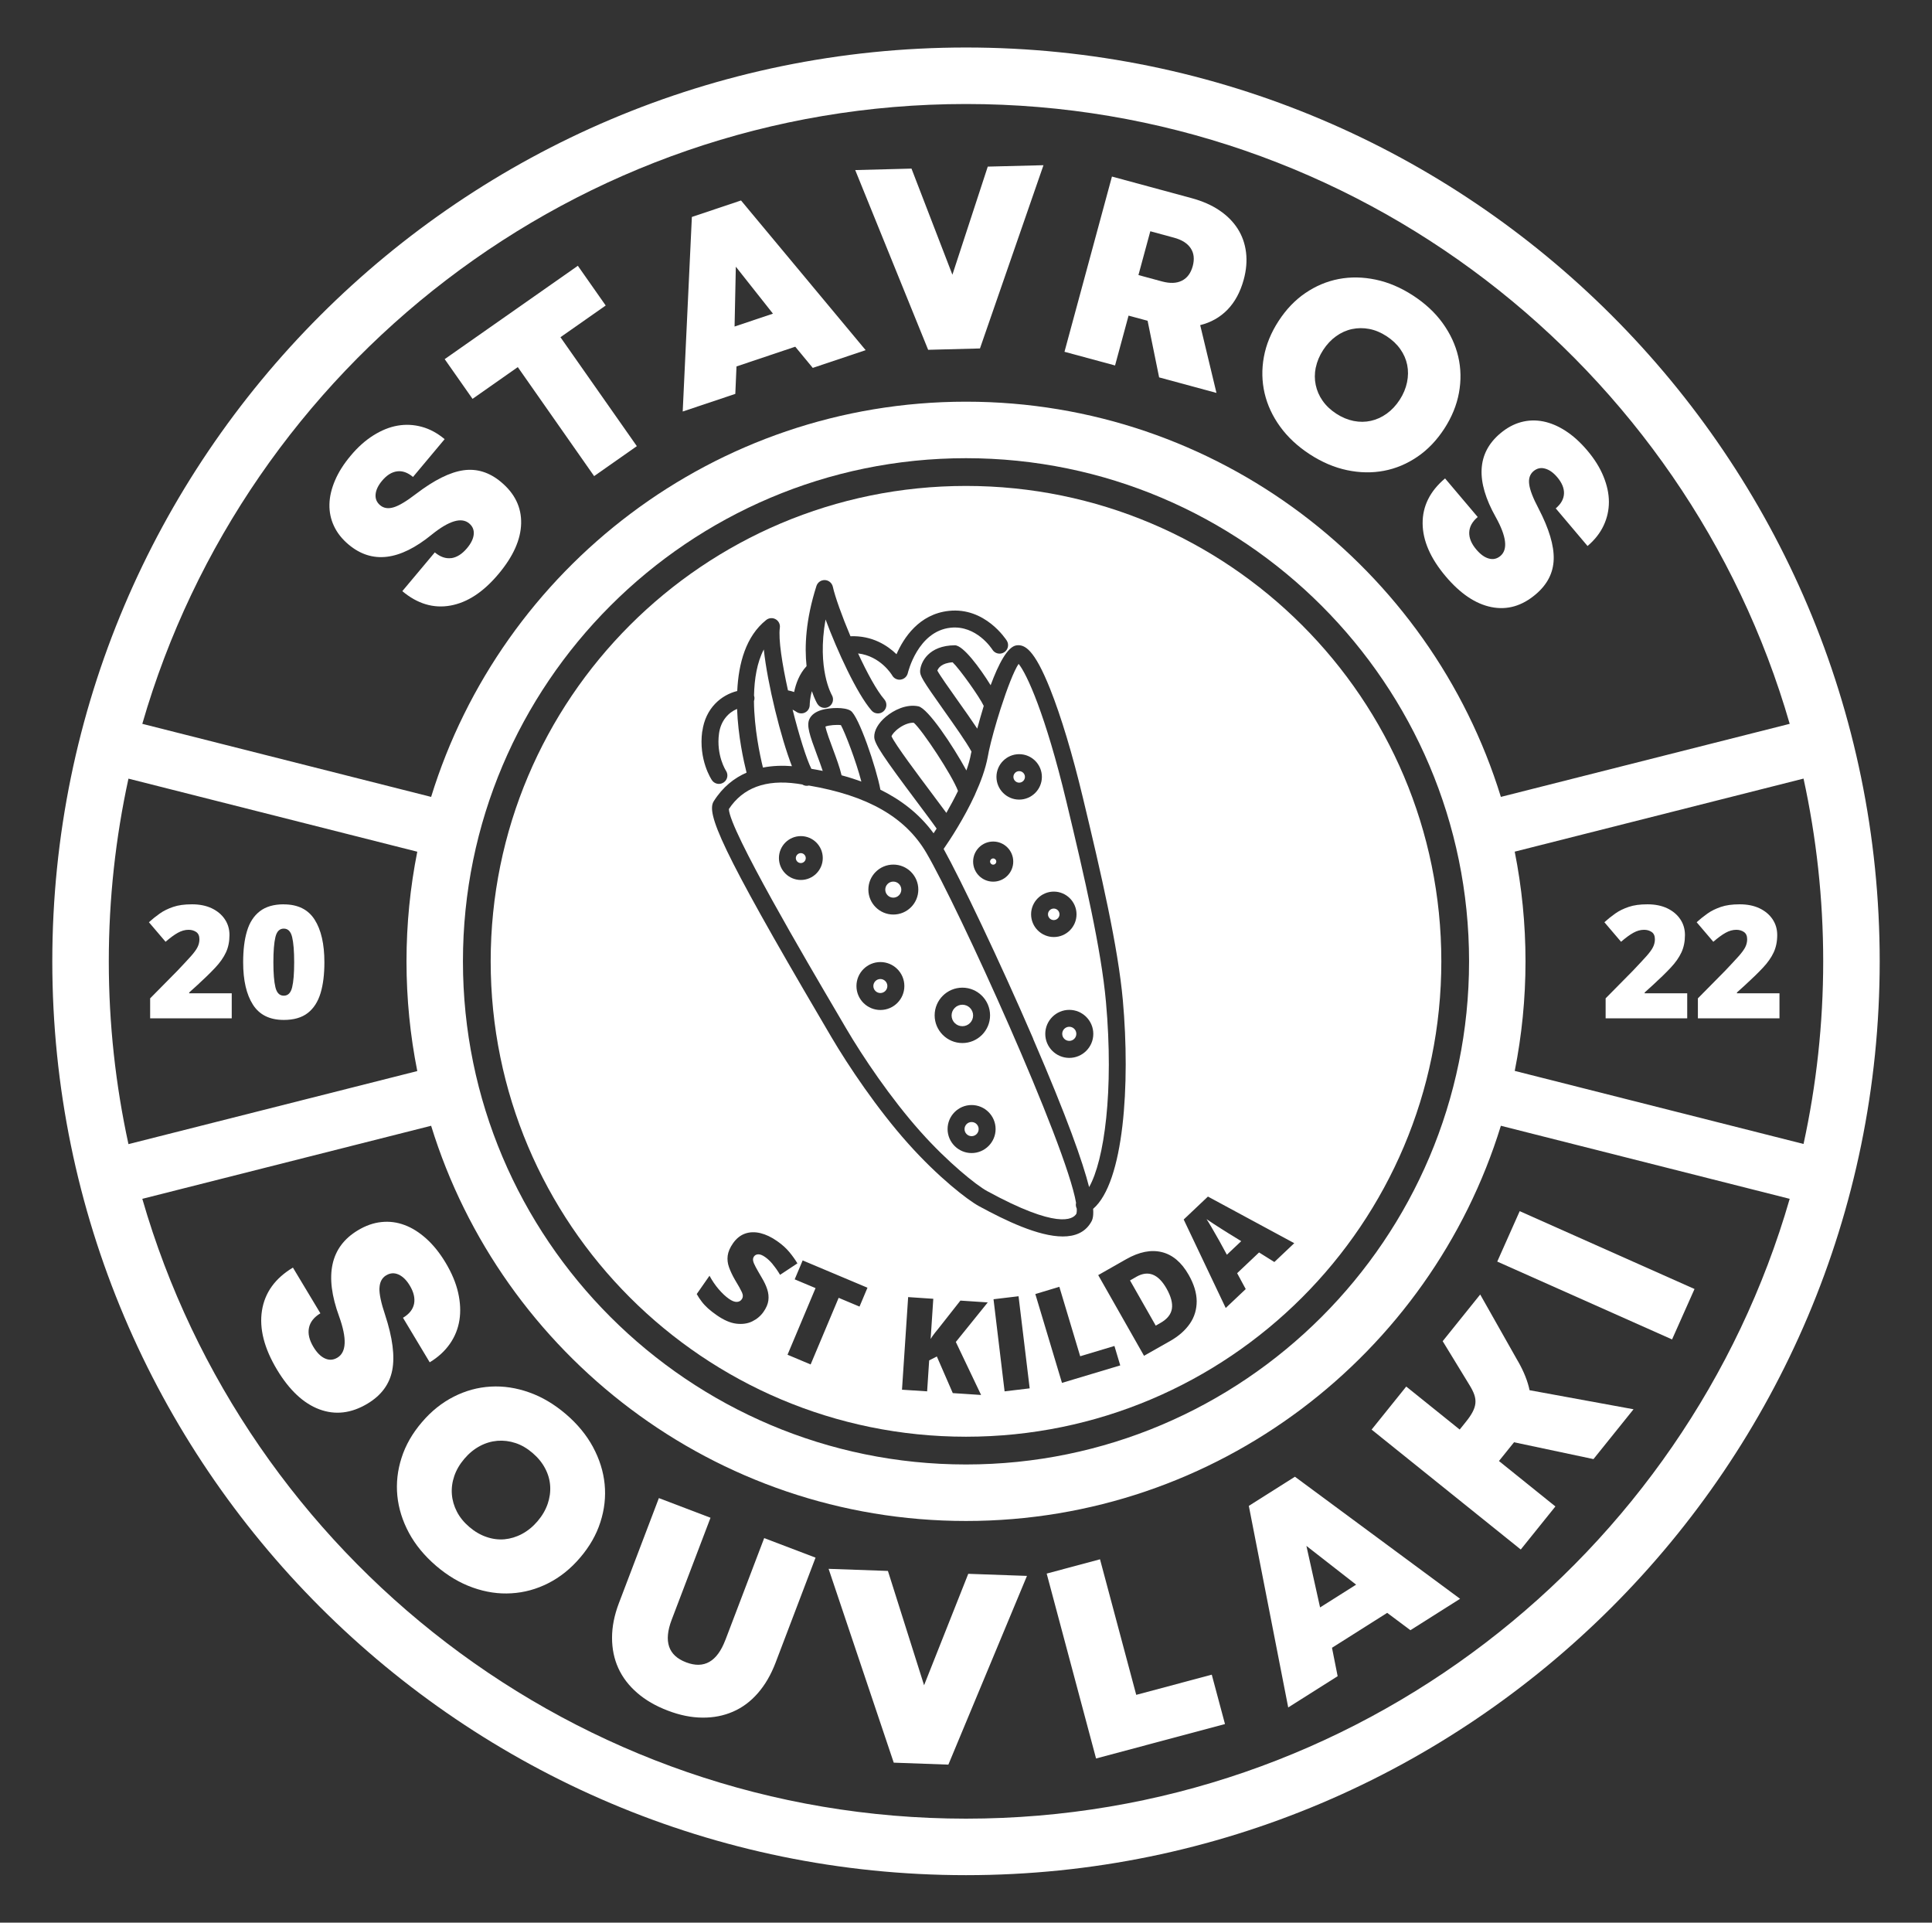 <svg xmlns="http://www.w3.org/2000/svg" width="201" height="200" viewBox="0 0 201 200" fill="none"><rect x="0" y="0" width="201" height="200" fill="#333333" stroke="none"/><g clip-path="url(#clip0_3508_1929)"><path d="M75.46 170.606C74.602 172.858 73.244 173.628 71.387 172.922C69.523 172.217 69.024 170.736 69.882 168.484L73.92 157.881L68.548 155.835L64.38 166.786C63.91 168.026 63.675 169.219 63.675 170.365C63.675 171.512 63.892 172.564 64.327 173.522C64.762 174.48 65.415 175.338 66.285 176.091C67.155 176.849 68.219 177.466 69.476 177.942C70.734 178.424 71.933 178.665 73.08 178.671C74.226 178.683 75.278 178.477 76.254 178.054C77.229 177.631 78.088 176.996 78.84 176.132C79.592 175.273 80.204 174.221 80.68 172.981L84.847 162.03L79.504 159.997L75.466 170.6L75.46 170.606Z" fill="white"></path><path d="M61.7 150.533C61.024 149.281 60.083 148.135 58.872 147.1C57.661 146.066 56.386 145.308 55.046 144.837C53.706 144.361 52.371 144.161 51.043 144.238C49.715 144.314 48.439 144.661 47.211 145.284C45.982 145.907 44.871 146.789 43.889 147.947C42.902 149.099 42.197 150.327 41.779 151.638C41.356 152.949 41.209 154.266 41.338 155.588C41.468 156.911 41.873 158.198 42.543 159.45C43.219 160.702 44.166 161.848 45.371 162.883C46.581 163.917 47.857 164.675 49.197 165.146C50.537 165.622 51.872 165.822 53.2 165.739C54.529 165.663 55.804 165.316 57.033 164.693C58.261 164.07 59.372 163.188 60.354 162.03C61.341 160.878 62.047 159.644 62.464 158.333C62.887 157.022 63.034 155.706 62.905 154.389C62.775 153.072 62.37 151.779 61.694 150.527L61.7 150.533ZM56.974 156.446C56.756 157.081 56.404 157.681 55.922 158.245C55.44 158.809 54.905 159.244 54.311 159.562C53.717 159.879 53.106 160.061 52.489 160.12C51.866 160.173 51.243 160.097 50.614 159.879C49.985 159.667 49.391 159.321 48.827 158.839C48.263 158.357 47.834 157.828 47.534 157.246C47.234 156.664 47.058 156.058 47.011 155.429C46.964 154.8 47.046 154.172 47.263 153.537C47.481 152.902 47.834 152.302 48.316 151.738C48.797 151.174 49.332 150.739 49.926 150.421C50.52 150.104 51.131 149.928 51.76 149.875C52.389 149.828 53.012 149.904 53.635 150.11C54.258 150.316 54.846 150.662 55.41 151.144C55.969 151.626 56.41 152.161 56.715 152.749C57.027 153.337 57.197 153.942 57.238 154.565C57.279 155.188 57.191 155.817 56.974 156.452V156.446Z" fill="white"></path><path d="M96.139 175.303L92.377 163.412L86.205 163.194L92.982 183.356L98.666 183.561L106.843 163.929L100.735 163.712L96.139 175.303Z" fill="white"></path><path d="M39.48 133.992C39.504 133.369 39.739 132.928 40.174 132.664C40.597 132.411 41.026 132.382 41.467 132.582C41.908 132.782 42.296 133.164 42.637 133.734C43.048 134.416 43.189 135.05 43.078 135.626C42.96 136.208 42.578 136.69 41.926 137.078L44.706 141.71C45.582 141.181 46.281 140.54 46.804 139.788C47.328 139.036 47.657 138.213 47.798 137.319C47.939 136.426 47.892 135.48 47.663 134.463C47.433 133.452 46.998 132.417 46.364 131.359C45.758 130.348 45.094 129.519 44.365 128.861C43.636 128.203 42.884 127.726 42.096 127.433C41.314 127.139 40.509 127.033 39.686 127.121C38.863 127.203 38.046 127.491 37.235 127.979C34.372 129.696 33.72 132.682 35.283 136.943C36.106 139.236 36.048 140.664 35.101 141.228C34.678 141.481 34.249 141.51 33.808 141.31C33.367 141.111 32.968 140.711 32.603 140.105C32.174 139.388 32.021 138.73 32.145 138.125C32.268 137.519 32.662 137.02 33.332 136.614L30.475 131.859C28.624 132.97 27.548 134.463 27.254 136.332C26.96 138.201 27.483 140.247 28.818 142.474C30.099 144.602 31.563 145.978 33.22 146.601C34.878 147.218 36.547 147.024 38.24 146.007C39.668 145.149 40.527 143.991 40.809 142.527C41.091 141.064 40.844 139.153 40.068 136.784C39.645 135.532 39.451 134.598 39.474 133.975L39.48 133.992Z" fill="white"></path><path d="M129.925 156.652L134.022 177.613L139.165 174.362L138.577 171.406L144.32 167.773L146.736 169.578L151.903 166.31L134.721 153.613L129.913 156.652H129.925ZM141.087 164.84L137.337 167.209L135.915 160.808L141.087 164.84Z" fill="white"></path><path d="M118.21 176.302L114.442 162.201L108.894 163.688L114.031 182.921L127.444 179.341L126.069 174.204L118.21 176.302Z" fill="white"></path><path d="M158.105 125.987L155.77 131.233L173.957 139.331L176.293 134.085L158.105 125.987Z" fill="white"></path><path d="M157.928 141.61L153.996 134.657L150.093 139.512L152.85 144.026C153.096 144.42 153.273 144.767 153.379 145.072C153.484 145.378 153.525 145.678 153.496 145.972C153.467 146.266 153.367 146.571 153.202 146.883C153.038 147.2 152.791 147.553 152.467 147.953L151.862 148.705L146.301 144.232L142.698 148.711L158.216 161.184L161.819 156.705L155.947 151.979L157.517 150.028L165.781 151.779L169.949 146.595L159.133 144.614C158.939 143.679 158.539 142.674 157.934 141.61H157.928Z" fill="white"></path><path d="M153.737 53.781L150.34 49.767C148.77 51.089 147.994 52.653 148.006 54.446C148.018 56.238 148.817 58.078 150.41 59.959C151.932 61.758 153.514 62.822 155.16 63.151C156.805 63.48 158.339 63.039 159.768 61.828C160.979 60.806 161.602 59.589 161.643 58.172C161.684 56.762 161.161 55.004 160.074 52.911C159.486 51.8 159.162 50.954 159.092 50.366C159.015 49.779 159.168 49.332 159.539 49.014C159.897 48.715 160.297 48.62 160.738 48.744C161.179 48.861 161.608 49.161 162.013 49.643C162.501 50.219 162.736 50.789 162.713 51.348C162.689 51.906 162.407 52.418 161.855 52.882L165.164 56.797C165.904 56.168 166.463 55.462 166.833 54.675C167.204 53.887 167.386 53.07 167.386 52.212C167.386 51.354 167.192 50.472 166.821 49.561C166.451 48.65 165.887 47.745 165.134 46.857C164.411 46.005 163.665 45.329 162.883 44.823C162.101 44.318 161.32 43.989 160.544 43.836C159.762 43.683 158.998 43.707 158.24 43.912C157.481 44.118 156.758 44.512 156.071 45.094C153.655 47.139 153.502 50.037 155.612 53.787C156.735 55.809 156.894 57.155 156.1 57.831C155.741 58.131 155.342 58.225 154.901 58.102C154.454 57.984 154.019 57.667 153.59 57.161C153.079 56.556 152.832 55.962 152.855 55.374C152.879 54.787 153.173 54.258 153.737 53.781Z" fill="white"></path><path d="M46.953 58.055C46.371 58.131 45.801 57.931 45.236 57.461L41.856 61.493C43.426 62.81 45.101 63.31 46.864 62.992C48.634 62.675 50.303 61.576 51.884 59.683C53.395 57.878 54.177 56.133 54.218 54.457C54.259 52.782 53.565 51.342 52.131 50.143C50.92 49.126 49.609 48.721 48.211 48.92C46.812 49.12 45.172 49.937 43.297 51.366C42.303 52.13 41.527 52.6 40.957 52.77C40.393 52.941 39.923 52.87 39.552 52.559C39.194 52.259 39.035 51.883 39.076 51.424C39.117 50.966 39.341 50.496 39.746 50.014C40.228 49.432 40.751 49.108 41.304 49.032C41.856 48.956 42.415 49.15 42.967 49.614L46.259 45.682C45.513 45.059 44.725 44.629 43.884 44.4C43.044 44.171 42.209 44.13 41.363 44.277C40.516 44.424 39.682 44.765 38.847 45.288C38.012 45.811 37.219 46.516 36.472 47.416C35.755 48.268 35.214 49.126 34.85 49.984C34.485 50.842 34.291 51.665 34.274 52.459C34.256 53.252 34.409 54.005 34.744 54.716C35.073 55.427 35.585 56.074 36.272 56.65C38.7 58.684 41.58 58.337 44.913 55.615C46.712 54.163 48.011 53.776 48.81 54.446C49.169 54.745 49.327 55.122 49.286 55.58C49.245 56.039 49.01 56.521 48.581 57.032C48.069 57.637 47.529 57.978 46.947 58.061L46.953 58.055Z" fill="white"></path><path d="M133.182 44.383C133.975 45.476 135.004 46.434 136.268 47.257C137.531 48.08 138.83 48.632 140.147 48.908C141.47 49.185 142.745 49.208 143.985 48.973C145.226 48.738 146.378 48.25 147.459 47.515C148.541 46.781 149.47 45.805 150.257 44.6C151.039 43.395 151.55 42.149 151.786 40.862C152.021 39.574 151.997 38.322 151.709 37.094C151.421 35.865 150.88 34.707 150.093 33.614C149.305 32.521 148.27 31.563 147.007 30.74C145.737 29.917 144.444 29.364 143.121 29.088C141.799 28.812 140.523 28.788 139.283 29.023C138.049 29.258 136.891 29.746 135.809 30.481C134.728 31.216 133.799 32.191 133.017 33.397C132.235 34.602 131.724 35.848 131.489 37.135C131.254 38.422 131.283 39.674 131.565 40.903C131.853 42.131 132.388 43.289 133.182 44.383ZM136.891 38.234C137.02 37.611 137.273 37 137.655 36.412C138.037 35.824 138.49 35.342 139.007 34.972C139.524 34.602 140.077 34.355 140.664 34.231C141.246 34.108 141.846 34.102 142.457 34.219C143.068 34.337 143.668 34.584 144.256 34.972C144.844 35.354 145.32 35.801 145.684 36.318C146.049 36.835 146.284 37.382 146.401 37.958C146.519 38.54 146.513 39.139 146.384 39.768C146.254 40.391 146.002 41.003 145.62 41.59C145.237 42.178 144.785 42.66 144.268 43.031C143.75 43.401 143.204 43.648 142.622 43.777C142.046 43.906 141.446 43.912 140.829 43.789C140.212 43.665 139.606 43.413 139.019 43.031C138.431 42.648 137.961 42.202 137.602 41.69C137.243 41.179 137.008 40.632 136.885 40.05C136.761 39.468 136.761 38.863 136.885 38.234H136.891Z" fill="white"></path><path d="M53.87 38.187L61.811 49.526L66.255 46.41L58.308 35.078L63.016 31.78L60.118 27.648L46.264 37.358L49.161 41.49L53.87 38.187Z" fill="white"></path><path d="M76.623 38.117L82.736 36.065L84.558 38.269L90.06 36.424L77.093 20.853L71.98 22.569L71.027 42.807L76.5 40.973L76.623 38.117ZM76.558 27.748L80.415 32.627L76.423 33.967L76.553 27.748H76.558Z" fill="white"></path><path d="M117.412 32.832L119.393 33.367L120.592 39.257L126.558 40.873L124.865 33.82C125.982 33.544 126.928 33.009 127.704 32.215C128.48 31.416 129.038 30.375 129.391 29.094C129.667 28.089 129.744 27.137 129.632 26.237C129.52 25.338 129.232 24.527 128.768 23.798C128.304 23.069 127.669 22.428 126.869 21.887C126.064 21.341 125.106 20.923 123.995 20.618L115.684 18.366L110.746 36.594L116.007 38.017L117.412 32.832ZM119.675 24.056L122.126 24.721C122.961 24.944 123.542 25.314 123.878 25.826C124.218 26.337 124.283 26.954 124.089 27.683C123.889 28.412 123.519 28.918 122.966 29.194C122.414 29.476 121.726 29.499 120.892 29.276L118.44 28.612L119.675 24.056Z" fill="white"></path><path d="M101.953 36.247L108.56 17.185L102.764 17.332L99.085 28.577L94.829 17.538L88.975 17.691L96.563 36.388L101.953 36.247Z" fill="white"></path><path d="M19.677 103.245L20.53 102.475C21.27 101.799 21.893 101.193 22.387 100.664C22.887 100.135 23.257 99.606 23.504 99.077C23.751 98.548 23.874 97.943 23.874 97.267C23.874 96.656 23.715 96.109 23.392 95.627C23.069 95.145 22.622 94.769 22.04 94.487C21.458 94.21 20.771 94.069 19.977 94.069C19.184 94.069 18.549 94.157 18.014 94.34C17.479 94.522 17.009 94.751 16.615 95.033C16.215 95.315 15.845 95.615 15.492 95.933L17.226 97.966C17.708 97.549 18.131 97.237 18.502 97.032C18.872 96.826 19.242 96.72 19.619 96.72C19.924 96.72 20.189 96.796 20.412 96.949C20.635 97.102 20.747 97.355 20.747 97.702C20.747 97.984 20.682 98.26 20.553 98.519C20.424 98.783 20.189 99.101 19.86 99.471C19.524 99.841 19.066 100.341 18.472 100.964L15.621 103.85V105.931H24.109V103.327H19.683V103.245H19.677Z" fill="white"></path><path d="M29.523 94.069C28.483 94.069 27.654 94.31 27.031 94.792C26.408 95.274 25.961 95.962 25.697 96.855C25.426 97.749 25.297 98.83 25.297 100.1C25.297 101.981 25.638 103.45 26.314 104.508C26.99 105.566 28.059 106.096 29.523 106.096C30.569 106.096 31.404 105.855 32.021 105.373C32.639 104.891 33.079 104.203 33.35 103.309C33.62 102.416 33.749 101.346 33.749 100.1C33.749 98.201 33.408 96.72 32.733 95.662C32.057 94.604 30.987 94.075 29.523 94.075V94.069ZM30.393 102.704C30.252 103.286 29.964 103.574 29.523 103.574C29.082 103.574 28.794 103.28 28.653 102.698C28.512 102.116 28.442 101.246 28.442 100.1C28.442 98.954 28.512 98.066 28.653 97.478C28.794 96.891 29.082 96.597 29.523 96.597C29.964 96.597 30.252 96.891 30.393 97.478C30.534 98.066 30.605 98.942 30.605 100.1C30.605 101.258 30.534 102.128 30.393 102.704Z" fill="white"></path><path d="M171.101 103.245L171.953 102.475C172.694 101.799 173.317 101.193 173.811 100.664C174.311 100.135 174.681 99.606 174.928 99.077C175.175 98.548 175.298 97.943 175.298 97.267C175.298 96.656 175.139 96.109 174.816 95.627C174.493 95.145 174.046 94.769 173.464 94.487C172.882 94.21 172.194 94.069 171.401 94.069C170.607 94.069 169.973 94.157 169.438 94.34C168.903 94.522 168.433 94.751 168.039 95.033C167.639 95.315 167.269 95.615 166.916 95.933L168.65 97.966C169.132 97.549 169.555 97.237 169.926 97.032C170.296 96.826 170.666 96.72 171.042 96.72C171.348 96.72 171.613 96.796 171.836 96.949C172.059 97.102 172.171 97.355 172.171 97.702C172.171 97.984 172.106 98.26 171.977 98.519C171.848 98.783 171.613 99.101 171.283 99.471C170.948 99.841 170.49 100.341 169.896 100.964L167.045 103.85V105.931H175.533V103.327H171.107V103.245H171.101Z" fill="white"></path><path d="M180.7 103.245L181.552 102.475C182.293 101.799 182.916 101.193 183.41 100.664C183.909 100.135 184.279 99.606 184.526 99.077C184.773 98.548 184.897 97.943 184.897 97.267C184.897 96.656 184.738 96.109 184.415 95.627C184.091 95.145 183.645 94.769 183.063 94.487C182.481 94.21 181.793 94.069 181 94.069C180.206 94.069 179.571 94.157 179.036 94.34C178.501 94.522 178.031 94.751 177.637 95.033C177.238 95.315 176.867 95.615 176.515 95.933L178.249 97.966C178.731 97.549 179.154 97.237 179.524 97.032C179.894 96.826 180.265 96.72 180.641 96.72C180.947 96.72 181.211 96.796 181.435 96.949C181.658 97.102 181.77 97.355 181.77 97.702C181.77 97.984 181.705 98.26 181.576 98.519C181.446 98.783 181.211 99.101 180.882 99.471C180.547 99.841 180.088 100.341 179.495 100.964L176.644 103.85V105.931H185.132V103.327H180.706V103.245H180.7Z" fill="white"></path><path d="M101.082 116.717C100.677 116.717 100.348 117.046 100.348 117.452C100.348 117.857 100.677 118.187 101.082 118.187C101.488 118.187 101.817 117.857 101.817 117.452C101.817 117.046 101.488 116.717 101.082 116.717Z" fill="white"></path><path d="M87.557 80.65C88.239 80.832 88.927 81.049 89.614 81.302C89.05 79.139 87.927 76.235 87.487 75.43C87.069 75.371 86.246 75.43 85.876 75.577C85.97 76.077 86.364 77.146 86.646 77.893C87.004 78.857 87.369 79.844 87.557 80.656V80.65Z" fill="white"></path><path d="M102.346 73.431C101.911 72.497 99.836 69.587 99.108 68.894C97.932 68.97 97.609 69.511 97.52 69.758C97.797 70.275 98.802 71.692 99.619 72.844C100.342 73.861 101.071 74.889 101.67 75.794C101.864 75.077 102.094 74.266 102.346 73.431Z" fill="white"></path><path d="M110.51 107.542C110.51 107.947 110.839 108.276 111.245 108.276C111.65 108.276 111.979 107.947 111.979 107.542C111.979 107.136 111.65 106.807 111.245 106.807C110.839 106.807 110.51 107.136 110.51 107.542Z" fill="white"></path><path d="M109.629 95.709C109.958 95.709 110.228 95.439 110.228 95.11C110.228 94.78 109.958 94.51 109.629 94.51C109.3 94.51 109.029 94.78 109.029 95.11C109.029 95.439 109.3 95.709 109.629 95.709Z" fill="white"></path><path d="M99.666 82.272C99.055 80.632 95.951 75.947 95.07 75.183C94.67 75.154 94.112 75.336 93.6 75.689C93.06 76.059 92.813 76.423 92.748 76.582C93.112 77.423 95.564 80.685 96.898 82.466C97.586 83.389 98.085 84.053 98.456 84.558C98.861 83.853 99.284 83.071 99.672 82.266L99.666 82.272Z" fill="white"></path><path d="M100.124 106.748C100.741 106.748 101.24 106.248 101.24 105.631C101.24 105.014 100.741 104.514 100.124 104.514C99.507 104.514 99.001 105.014 99.001 105.631C99.001 106.248 99.501 106.748 100.124 106.748Z" fill="white"></path><path d="M107.478 108.047C111.028 116.264 112.639 120.849 113.309 123.483C114.884 120.708 115.895 113.496 115.06 104.209C114.572 98.772 112.833 91.248 110.94 83.365C108.753 74.254 106.808 70.063 105.973 69.058C105.485 69.781 104.768 71.65 104.127 73.643C104.115 73.678 104.11 73.714 104.092 73.749C103.586 75.33 103.128 76.976 102.869 78.175C102.869 78.181 102.869 78.187 102.869 78.193C102.828 78.375 102.799 78.545 102.769 78.704C102.534 79.98 102.029 81.349 101.435 82.648C101.435 82.648 101.435 82.654 101.435 82.66C100.295 85.141 98.825 87.374 98.173 88.309C99.901 91.412 103.945 99.841 107.489 108.047H107.478ZM113.744 107.547C113.744 108.923 112.621 110.045 111.245 110.045C109.87 110.045 108.747 108.923 108.747 107.547C108.747 106.172 109.87 105.049 111.245 105.049C112.621 105.049 113.744 106.172 113.744 107.547ZM111.998 95.109C111.998 96.414 110.94 97.472 109.635 97.472C108.33 97.472 107.272 96.409 107.272 95.109C107.272 93.811 108.336 92.747 109.635 92.747C110.934 92.747 111.998 93.811 111.998 95.109ZM106.032 78.451C107.337 78.451 108.395 79.515 108.395 80.814C108.395 82.113 107.331 83.177 106.032 83.177C104.733 83.177 103.669 82.113 103.669 80.814C103.669 79.515 104.727 78.451 106.032 78.451ZM103.328 87.539C104.48 87.539 105.415 88.473 105.415 89.625C105.415 90.778 104.48 91.712 103.328 91.712C102.176 91.712 101.241 90.778 101.241 89.625C101.241 88.473 102.176 87.539 103.328 87.539Z" fill="white"></path><path d="M106.032 81.414C106.361 81.414 106.632 81.143 106.632 80.814C106.632 80.485 106.361 80.215 106.032 80.215C105.703 80.215 105.433 80.485 105.433 80.814C105.433 81.143 105.703 81.414 106.032 81.414Z" fill="white"></path><path d="M103.328 89.943C103.505 89.943 103.651 89.796 103.651 89.62C103.651 89.443 103.505 89.296 103.328 89.296C103.152 89.296 103.005 89.443 103.005 89.62C103.005 89.796 103.152 89.943 103.328 89.943Z" fill="white"></path><path d="M125.958 127.515C126.123 127.803 126.288 128.091 126.452 128.373C126.617 128.655 126.746 128.89 126.858 129.084L127.64 130.519L129.133 129.108L127.739 128.25C127.587 128.156 127.375 128.02 127.093 127.844C126.817 127.668 126.529 127.486 126.235 127.292C125.941 127.098 125.7 126.939 125.523 126.815C125.647 126.998 125.794 127.233 125.958 127.521V127.515Z" fill="white"></path><path d="M118.223 132.817L117.564 133.193L120.239 137.895L120.744 137.607C121.432 137.214 121.826 136.726 121.92 136.144C122.014 135.562 121.826 134.856 121.362 134.034C120.503 132.523 119.457 132.117 118.229 132.811L118.223 132.817Z" fill="white"></path><path d="M79.375 79.844C80.404 79.645 81.438 79.621 82.39 79.698C81.238 76.747 79.851 71.157 79.463 67.559C78.758 68.911 78.482 70.622 78.446 72.356C78.47 72.432 78.487 72.509 78.493 72.591C78.493 72.709 78.482 72.826 78.44 72.932C78.464 75.753 79.052 78.54 79.375 79.844Z" fill="white"></path><path d="M92.935 93.376C93.396 93.376 93.77 93.002 93.77 92.541C93.77 92.08 93.396 91.706 92.935 91.706C92.474 91.706 92.101 92.08 92.101 92.541C92.101 93.002 92.474 93.376 92.935 93.376Z" fill="white"></path><path d="M100.5 50.548C73.191 50.548 51.049 72.691 51.049 100C51.049 127.309 73.191 149.451 100.5 149.451C127.809 149.451 149.952 127.309 149.952 100C149.952 72.691 127.809 50.548 100.5 50.548ZM73.068 76.077C73.391 73.655 75.049 72.285 76.7 71.88C76.836 69.017 77.594 66.178 79.716 64.491C79.998 64.268 80.386 64.238 80.697 64.415C81.009 64.591 81.185 64.944 81.132 65.302C80.968 66.501 81.379 69.099 81.979 71.815C82.208 71.856 82.42 71.915 82.62 71.986C82.79 71.157 83.148 70.105 83.913 69.293C83.695 67.271 83.813 64.485 84.941 60.953C85.065 60.57 85.429 60.324 85.823 60.341C86.223 60.359 86.558 60.647 86.646 61.035C86.875 62.069 87.592 64.08 88.48 66.184C90.737 66.096 92.318 67.136 93.27 68.053C94.011 66.36 95.61 63.88 98.719 63.545C102.487 63.139 104.65 66.501 104.744 66.642C105.003 67.054 104.879 67.6 104.462 67.859C104.051 68.118 103.504 67.994 103.245 67.577C103.181 67.477 101.588 65.014 98.901 65.296C95.469 65.661 94.458 69.975 94.446 70.016C94.364 70.369 94.076 70.639 93.717 70.692C93.676 70.698 93.629 70.704 93.588 70.704C93.276 70.704 92.982 70.54 92.824 70.263C92.771 70.169 91.601 68.247 89.273 67.971C90.202 69.975 91.201 71.827 92.001 72.75C92.318 73.12 92.283 73.672 91.913 73.996C91.748 74.143 91.542 74.213 91.337 74.213C91.09 74.213 90.843 74.113 90.672 73.908C89.138 72.138 87.104 67.706 85.888 64.438C84.971 69.581 86.522 72.262 86.54 72.297C86.787 72.714 86.658 73.255 86.246 73.508C85.835 73.761 85.294 73.631 85.041 73.22C85.006 73.167 84.742 72.72 84.465 71.897C84.248 72.644 84.242 73.308 84.242 73.32C84.242 73.649 84.066 73.955 83.772 74.107C83.642 74.178 83.501 74.207 83.36 74.207C83.184 74.207 83.007 74.154 82.855 74.049C82.778 73.996 82.637 73.908 82.461 73.819C83.131 76.488 83.901 78.957 84.412 79.974C84.8 80.038 85.194 80.109 85.594 80.191C85.417 79.656 85.2 79.063 84.988 78.504C84.236 76.482 83.889 75.477 84.212 74.789C84.424 74.348 84.865 74.025 85.529 73.837C86.352 73.608 87.88 73.531 88.503 73.937C89.338 74.484 91.16 79.827 91.595 82.148C93.67 83.171 95.616 84.611 97.126 86.68C97.226 86.534 97.332 86.369 97.444 86.193C97.044 85.611 96.221 84.517 95.475 83.518C91.83 78.657 90.984 77.376 90.954 76.676C90.931 76 91.366 75.224 92.165 74.554C92.988 73.861 94.311 73.214 95.545 73.473C96.55 73.684 99.137 77.57 100.541 80.144C100.753 79.545 100.924 78.951 101.023 78.381C101.023 78.375 101.041 78.298 101.071 78.181C100.536 77.193 99.29 75.436 98.178 73.866C95.968 70.745 95.692 70.287 95.727 69.769C95.792 68.864 96.627 67.142 99.342 67.124C100.206 67.124 101.935 69.458 103.063 71.28C103.868 69.105 104.821 67.248 105.761 67.13C106.596 67.025 107.595 67.507 109.259 71.68C110.393 74.531 111.569 78.428 112.656 82.96C114.566 90.907 116.318 98.501 116.818 104.056C117.599 112.785 116.935 123.001 113.726 125.746C113.796 126.668 113.608 126.986 113.473 127.197C112.85 128.22 111.815 128.62 110.569 128.62C108.024 128.62 104.586 126.956 101.841 125.463C100.671 124.823 97.62 122.477 94.44 118.909C91.266 115.353 88.257 110.874 86.493 107.876L85.511 106.201C74.913 88.179 73.473 84.588 74.255 83.348C75.196 81.855 76.395 80.926 77.67 80.373C77.359 79.133 76.788 76.553 76.683 73.743C75.795 74.113 74.984 74.96 74.802 76.318C74.502 78.581 75.513 80.15 75.525 80.168C75.795 80.573 75.695 81.12 75.29 81.39C75.137 81.49 74.966 81.543 74.796 81.543C74.514 81.543 74.237 81.408 74.067 81.155C74.008 81.073 72.662 79.045 73.056 76.082L73.068 76.077ZM80.409 131.529C80.145 131.206 79.874 130.948 79.592 130.754C79.322 130.565 79.081 130.471 78.887 130.477C78.693 130.483 78.54 130.56 78.44 130.707C78.352 130.83 78.323 130.977 78.352 131.142C78.382 131.306 78.47 131.524 78.617 131.794C78.763 132.064 78.969 132.429 79.234 132.876C79.498 133.316 79.698 133.728 79.822 134.122C79.951 134.516 79.986 134.898 79.939 135.274C79.892 135.65 79.722 136.05 79.434 136.461C79.134 136.89 78.74 137.219 78.258 137.455C77.776 137.69 77.218 137.766 76.595 137.69C75.972 137.613 75.301 137.319 74.573 136.814C74.208 136.561 73.908 136.326 73.661 136.103C73.415 135.879 73.197 135.65 73.015 135.409C72.827 135.168 72.65 134.903 72.486 134.61L73.814 132.705C74.091 133.216 74.408 133.687 74.766 134.104C75.125 134.521 75.478 134.856 75.83 135.103C76.148 135.327 76.418 135.432 76.647 135.427C76.871 135.421 77.047 135.333 77.165 135.162C77.312 134.956 77.318 134.709 77.188 134.427C77.059 134.145 76.818 133.71 76.459 133.122C76.195 132.664 75.995 132.235 75.848 131.829C75.701 131.424 75.654 131.018 75.707 130.618C75.76 130.213 75.942 129.79 76.254 129.337C76.612 128.826 77.035 128.491 77.523 128.32C78.011 128.15 78.546 128.138 79.11 128.273C79.68 128.414 80.257 128.685 80.85 129.102C81.368 129.46 81.791 129.848 82.126 130.248C82.461 130.654 82.737 131.042 82.96 131.418L81.156 132.611C80.927 132.217 80.674 131.859 80.409 131.541V131.529ZM89.42 135.914L87.251 135.003L84.336 141.934L81.932 140.923L84.847 133.992L82.678 133.081L83.507 131.112L90.249 133.951L89.42 135.92V135.914ZM102.064 145.108L99.125 144.914L97.467 141.105L96.668 141.51L96.456 144.731L93.841 144.561L94.481 134.927L97.097 135.103L96.821 139.283C96.944 139.083 97.079 138.883 97.238 138.683C97.397 138.483 97.55 138.289 97.697 138.113L99.918 135.291L102.763 135.48L99.442 139.594L102.07 145.108H102.064ZM104.515 144.731L103.363 135.15L105.967 134.839L107.125 144.42L104.521 144.731H104.515ZM110.487 143.856L107.713 134.61L110.211 133.857L112.38 141.081L115.942 140.011L116.547 142.033L110.487 143.85V143.856ZM123.789 137.69C123.313 138.383 122.631 138.989 121.738 139.494L119.022 141.034L114.255 132.64L117.159 130.989C118.516 130.219 119.751 129.972 120.873 130.248C121.996 130.524 122.925 131.312 123.665 132.611C124.218 133.581 124.494 134.498 124.5 135.356C124.5 136.214 124.271 136.99 123.795 137.684L123.789 137.69ZM132.577 131.277L130.989 130.283L128.709 132.441L129.602 134.092L127.521 136.061L123.148 126.856L125.67 124.47L134.651 129.319L132.577 131.283V131.277Z" fill="white"></path><path d="M91.59 103.298C91.99 103.298 92.319 102.968 92.319 102.569C92.319 102.169 91.99 101.84 91.59 101.84C91.191 101.84 90.861 102.169 90.861 102.569C90.861 102.968 91.191 103.298 91.59 103.298Z" fill="white"></path><path d="M75.83 84.165C75.901 86.357 83.983 100.088 87.045 105.296L88.027 106.971C89.743 109.899 92.676 114.26 95.768 117.722C98.607 120.908 101.582 123.295 102.698 123.9C109.958 127.862 111.609 126.874 111.98 126.263C112.021 126.134 112.038 125.951 112.021 125.716C111.927 125.528 111.903 125.317 111.95 125.123C110.91 119.039 99.665 94.31 96.368 88.703C94.193 85.005 90.296 82.766 84.159 81.714C83.924 81.778 83.665 81.737 83.46 81.602C83.283 81.573 83.113 81.543 82.937 81.52C79.668 81.061 77.282 81.949 75.83 84.159V84.165ZM101.082 119.944C99.707 119.944 98.584 118.821 98.584 117.446C98.584 116.07 99.707 114.948 101.082 114.948C102.457 114.948 103.58 116.07 103.58 117.446C103.58 118.821 102.457 119.944 101.082 119.944ZM100.124 102.739C101.711 102.739 103.004 104.032 103.004 105.619C103.004 107.206 101.711 108.5 100.124 108.5C98.537 108.5 97.238 107.206 97.238 105.619C97.238 104.032 98.531 102.739 100.124 102.739ZM92.941 89.937C94.375 89.937 95.539 91.101 95.539 92.535C95.539 93.969 94.375 95.133 92.941 95.133C91.507 95.133 90.343 93.969 90.343 92.535C90.343 91.101 91.507 89.937 92.941 89.937ZM91.595 100.076C92.97 100.076 94.087 101.193 94.087 102.569C94.087 103.944 92.97 105.061 91.595 105.061C90.219 105.061 89.103 103.944 89.103 102.569C89.103 101.193 90.219 100.076 91.595 100.076ZM83.319 86.974C84.576 86.974 85.599 87.997 85.599 89.255C85.599 90.513 84.576 91.536 83.319 91.536C82.061 91.536 81.038 90.513 81.038 89.255C81.038 87.997 82.061 86.974 83.319 86.974Z" fill="white"></path><path d="M83.313 89.778C83.601 89.778 83.83 89.543 83.83 89.261C83.83 88.979 83.595 88.744 83.313 88.744C83.031 88.744 82.796 88.979 82.796 89.261C82.796 89.543 83.031 89.778 83.313 89.778Z" fill="white"></path><path d="M100.5 4.941C48.086 4.941 5.441 47.586 5.441 100C5.441 152.414 48.086 195.059 100.5 195.059C152.914 195.059 195.559 152.414 195.559 100C195.559 47.586 152.914 4.941 100.5 4.941ZM100.5 10.819C141.105 10.819 175.456 38.099 186.195 75.295L156.147 82.895C148.823 59.119 126.646 41.784 100.5 41.784C74.355 41.784 52.177 59.113 44.853 82.895L14.805 75.295C25.544 38.099 59.895 10.819 100.5 10.819ZM152.838 100C152.838 128.861 129.361 152.338 100.5 152.338C71.639 152.338 48.163 128.861 48.163 100C48.163 71.139 71.639 47.662 100.5 47.662C129.361 47.662 152.838 71.139 152.838 100ZM11.319 100C11.319 93.481 12.031 87.121 13.365 80.996L43.413 88.597C42.678 92.288 42.291 96.103 42.291 100.006C42.291 103.909 42.678 107.724 43.413 111.415L13.365 119.015C12.031 112.89 11.319 106.53 11.319 100.012V100ZM100.5 189.181C59.895 189.181 25.544 161.901 14.805 124.705L44.853 117.105C52.177 140.881 74.355 158.216 100.5 158.216C126.646 158.216 148.823 140.887 156.147 117.105L186.195 124.705C175.456 161.901 141.105 189.181 100.5 189.181ZM157.587 111.409C158.322 107.718 158.71 103.903 158.71 100C158.71 96.097 158.322 92.282 157.587 88.591L187.635 80.991C188.97 87.115 189.681 93.475 189.681 99.994C189.681 106.513 188.97 112.873 187.635 118.998L157.587 111.397V111.409Z" fill="white"></path></g><defs><clipPath id="clip0_3508_1929"><rect width="190.118" height="190.118" fill="white" transform="translate(5.441 4.941)"></rect></clipPath></defs></svg>